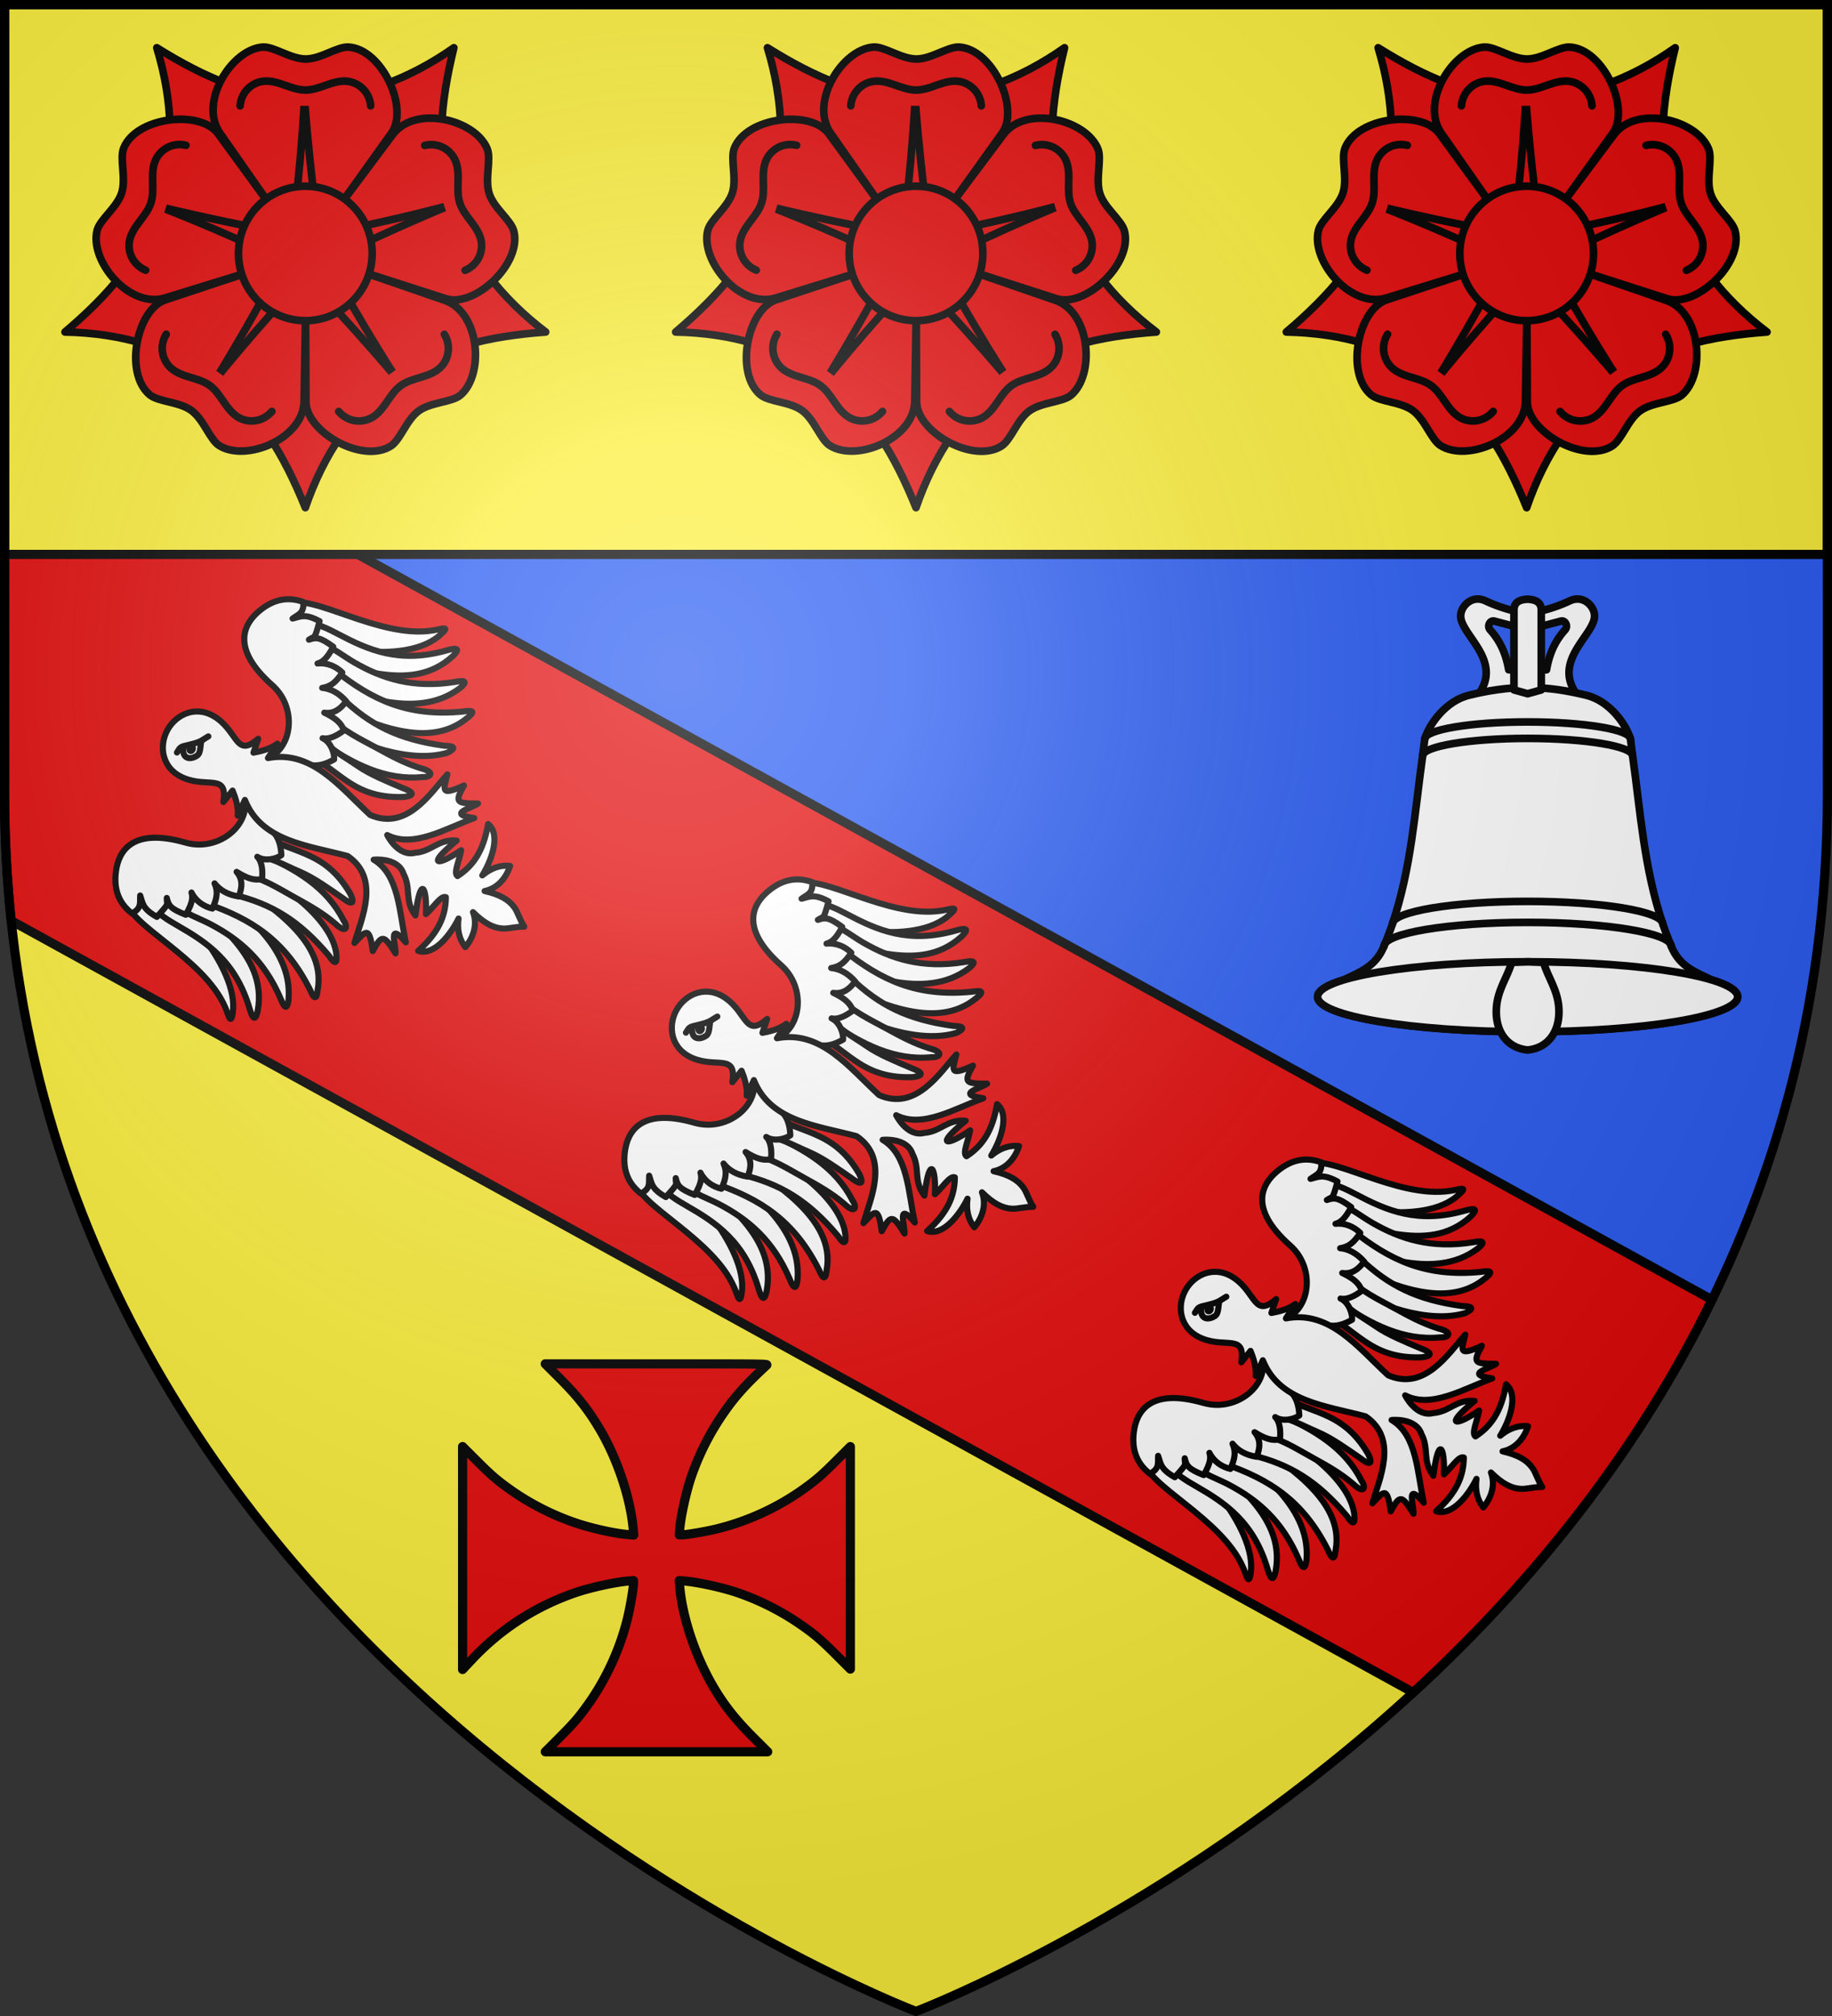<svg xmlns="http://www.w3.org/2000/svg" xmlns:xlink="http://www.w3.org/1999/xlink" width="600" height="660"><rect width="100%" height="100%" fill="#333333" stroke="none"/><radialGradient id="j" cx="221.445" cy="226.331" r="300" gradientTransform="matrix(1.353 0 0 1.349 -77.63 -85.747)" gradientUnits="userSpaceOnUse"><stop offset="0" stop-color="#fff" stop-opacity=".314"/><stop offset=".19" stop-color="#fff" stop-opacity=".251"/><stop offset=".6" stop-color="#6b6b6b" stop-opacity=".125"/><stop offset="1" stop-opacity=".125"/></radialGradient><path fill="#fcef3c" fill-rule="evenodd" d="M300 658.5S598.5 545.145 598.5 260V1.5H1.5V260C1.5 545.145 300 658.5 300 658.5"/><path fill="#2b5df2" d="M1.5 1.5v222.55l500.633 289.042h.46C555.742 451.22 598.5 367.916 598.5 260V1.5z"/><g><path fill="#e20909" stroke="#000" stroke-width="3" d="M61.338 150.77 1.5 166.8V260c0 14.228.756 28.022 2.168 41.402l459.191 252.692c36.72-33.755 72.323-76.315 97.836-128.555z"/><g id="a" stroke-width="2.102"><g fill="#fff" stroke="#000" stroke-linecap="round" stroke-linejoin="round" stroke-width="8.757"><path d="M64.753 130.195c-30.57 18.186-18.842 136.546-66.38 198.156-6.59 8.94-20.31 20.336-1.886 13.52C57.22 319.605 106.65 185.46 99.882 119.85c-5.265.003-14.913-.358-20.226.01-8.797 3.445-6.105 6.89-14.903 10.337z" style="fill:#fff;fill-rule:evenodd;stroke:#000;stroke-width:8.757;stroke-linecap:round;stroke-linejoin:round" transform="matrix(.11 -.2 .2 .11 174.935 384.997)"/><path d="M76.119 164.731c-7.352 12.734-7.879 33.016-8.16 47.917-.903 48.047-4.61 97.353-55.148 148.135-11.749 11.889-9.785 15.11 3.797 10.938 81.06-27.275 79.942-129.285 105.83-186.346-1.95-12.183-.825-24.016-8.719-31.72-5.233.578-10.455.547-15.695 1.492-8.37 4.384-13.536 5.2-21.905 9.584" style="fill:#fff;fill-rule:evenodd;stroke:#000;stroke-width:8.757;stroke-linecap:round;stroke-linejoin:round" transform="matrix(.11 -.2 .2 .11 174.935 384.997)"/><path d="M91.595 194.577c-3.159 22.158.525 39.568.894 57.793.944 46.488-7.925 92.412-45.346 140.23-10.372 12.47-8.206 15.42 4.579 10.259 73.843-32.845 81.052-136.337 90.795-193.627-2.896-11.618-8.027-22.702-16.299-29.494-5.012.992-10.062 1.396-15.05 2.744-7.728 4.934-11.845 7.16-19.573 12.095" style="fill:#fff;fill-rule:evenodd;stroke:#000;stroke-width:8.757;stroke-linecap:round;stroke-linejoin:round" transform="matrix(.11 -.2 .2 .11 174.935 384.997)"/><path d="M115.9 234.22c10.976 65.466 8.65 122.453-36.955 188.818-9.779 12.397-7.597 15.214 4.715 9.868 72.87-23.87 73.06-132.436 81.096-188.436-3.111-11.232-3.871-21.89-12.092-28.29-4.852 1.091-9.757 1.612-14.578 3.05z" style="fill:#fff;fill-rule:evenodd;stroke:#000;stroke-width:8.757;stroke-linecap:round;stroke-linejoin:round" transform="matrix(.11 -.2 .2 .11 174.935 384.997)"/><path d="M145.385 260.455c15.012 55.57 13.138 101.07-10.532 162.66-7.305 13.998-4.638 16.36 6.467 8.821 41.415-28.883 53.113-118.47 47.607-172.4-3.97-15.127-9.324-17.62-23.427-23.653-4.565 1.974-9.288 3.397-13.757 5.705-5.492 7.963-8.916 6.526-6.358 18.867" style="fill:#fff;fill-rule:evenodd;stroke:#000;stroke-width:8.757;stroke-linecap:round;stroke-linejoin:round" transform="matrix(.11 -.2 .2 .11 174.935 384.997)"/><path d="M177.878 259.733c8.602 25.74 6.6 52.31 6.524 81.046-.055 21.311.027 43.802-4.9 68.04-5.816 22.334 5.082 18.525 9.785 8.441 30.113-43.94 31.462-95.718 26.351-151-.329-7.855 4.722-17.086-18.13-31.568-17.735 4.665-24.927 9.1-19.63 25.041" style="fill:#fff;fill-rule:evenodd;stroke:#000;stroke-width:8.757;stroke-linecap:round;stroke-linejoin:round" transform="matrix(.11 -.2 .2 .11 174.935 384.997)"/><path d="M207.92 258.691c10.728 21.195 9.548 42.77 12.286 70.283 2.11 21.206-.937 46.28-3.376 70.893-3.516 22.81 4.206 16.516 10.592 7.404 39.845-66.349 6.106-104.47 14.663-158.702-4.382-9.942-7.91-23.271-29.16-7.13z" style="fill:#fff;fill-rule:evenodd;stroke:#000;stroke-width:8.757;stroke-linecap:round;stroke-linejoin:round" transform="matrix(.11 -.2 .2 .11 174.935 384.997)"/><path d="M289.72 190.31c-27.501 52.036-99.653 28.874-111.944-25.44-17.956-79.347-58.478-77.644-84.068-67.718-21.95 8.514-37.906 23.431-41.978 49.233 13.746 9.08 18.711 2.338 28.213-2.004-7.585 8.55-15.145 11.38-15.35 35.77 28.439 6.72 20.69 4.391 30.65-.634-8.172 7.533-11.045 11.614-7.985 35.522 21.116.374 27.312-3.604 31.928-8.231-8.225 11.838-8.984 25.516-5.752 37.466 16.706-1.374 25.44-4.8 33.175-14.758-4.877 11.515-5.19 24.305.254 39.495 13.844-1.978 24.484-6.584 29.48-19.737-.982 17.231.958 28.616 8.712 36.906 10.013-4.396 21.7-11.502 24.527-21.338-1.09 13.167 11.089 25.809 18.649 29.153 9.76-5.926 20.85-14.743 23.868-28.005 20.713-22.69 15.824-22.662 55.8-14.525-3.335-18.006-9.912-46.141-18.18-61.155" style="fill:#fff;fill-rule:evenodd;stroke:#000;stroke-width:8.757;stroke-linecap:round;stroke-linejoin:round" transform="matrix(.11 -.2 .2 .11 174.935 384.997)"/></g><g fill="#fff" stroke="#000" stroke-linecap="round" stroke-linejoin="round" stroke-width="8.757"><path d="M64.753 130.195c-30.57 18.186-18.842 136.546-66.38 198.156-6.59 8.94-20.31 20.336-1.886 13.52C62.327 322.16 106.65 185.46 99.882 119.85c-5.265.003-14.913-.358-20.226.01-8.797 3.445-6.105 6.89-14.903 10.337z" style="fill:#fff;fill-rule:evenodd;stroke:#000;stroke-width:8.757;stroke-linecap:round;stroke-linejoin:round" transform="matrix(-.11 .2 .2 .11 242.437 262.348)"/><path d="M76.119 164.731c-7.352 12.734-7.879 33.016-8.16 47.917-.903 48.047-4.61 97.353-55.148 148.135-11.749 11.889-9.785 15.11 3.797 10.938 81.06-27.275 79.942-129.285 105.83-186.346-1.95-12.183-.825-24.016-8.719-31.72-5.233.578-10.455.547-15.695 1.492-8.37 4.384-13.536 5.2-21.905 9.584" style="fill:#fff;fill-rule:evenodd;stroke:#000;stroke-width:8.757;stroke-linecap:round;stroke-linejoin:round" transform="matrix(-.11 .2 .2 .11 242.437 262.348)"/><path d="M91.595 194.577c-3.159 22.158.525 39.568.894 57.793.944 46.488-7.925 92.412-45.346 140.23-10.372 12.47-8.206 15.42 4.579 10.259 73.843-32.845 81.052-136.337 90.795-193.627-2.896-11.618-8.027-22.702-16.299-29.494-5.012.992-10.062 1.396-15.05 2.744-7.728 4.934-11.845 7.16-19.573 12.095" style="fill:#fff;fill-rule:evenodd;stroke:#000;stroke-width:8.757;stroke-linecap:round;stroke-linejoin:round" transform="matrix(-.11 .2 .2 .11 242.437 262.348)"/><path d="M115.9 234.22c10.976 65.466 8.65 122.453-36.955 188.818-9.779 12.397-7.597 15.214 4.715 9.868 74.147-28.977 73.06-132.436 81.096-188.436-3.111-11.232-3.871-21.89-12.092-28.29-4.852 1.091-9.757 1.612-14.578 3.05z" style="fill:#fff;fill-rule:evenodd;stroke:#000;stroke-width:8.757;stroke-linecap:round;stroke-linejoin:round" transform="matrix(-.11 .2 .2 .11 242.437 262.348)"/><path d="M145.385 260.455c15.012 55.57 13.138 101.07-10.532 162.66-7.305 13.998-4.638 16.36 6.467 8.821 38.862-37.819 53.113-118.47 47.607-172.4-3.97-15.127-9.324-17.62-23.427-23.653-4.565 1.974-9.288 3.397-13.757 5.705-5.492 7.963-8.916 6.526-6.358 18.867" style="fill:#fff;fill-rule:evenodd;stroke:#000;stroke-width:8.757;stroke-linecap:round;stroke-linejoin:round" transform="matrix(-.11 .2 .2 .11 242.437 262.348)"/><path d="M177.878 259.733c8.602 25.74 6.6 52.31 6.524 81.046-.055 21.311.027 43.802-4.9 68.04-5.816 22.334 5.082 18.525 9.785 8.441 30.113-43.94 31.462-95.718 26.351-151-.329-7.855 4.722-17.086-18.13-31.568-17.735 4.665-24.927 9.1-19.63 25.041" style="fill:#fff;fill-rule:evenodd;stroke:#000;stroke-width:8.757;stroke-linecap:round;stroke-linejoin:round" transform="matrix(-.11 .2 .2 .11 242.437 262.348)"/><path d="M207.92 258.691c10.728 21.195 9.548 42.77 12.286 70.283 2.11 21.206-.937 46.28-3.376 70.893-3.516 22.81 4.206 16.516 10.592 7.404 39.845-66.349 6.106-104.47 14.663-158.702-4.382-9.942-7.91-23.271-29.16-7.13z" style="fill:#fff;fill-rule:evenodd;stroke:#000;stroke-width:8.757;stroke-linecap:round;stroke-linejoin:round" transform="matrix(-.11 .2 .2 .11 242.437 262.348)"/><path d="M289.72 190.31c-27.501 52.036-99.653 28.874-111.944-25.44-17.956-79.347-58.478-77.644-84.068-67.718-21.95 8.514-37.906 23.431-41.978 49.233 13.746 9.08 18.711 2.338 28.213-2.004-7.585 8.55-15.145 11.38-15.35 35.77 28.439 6.72 20.69 4.391 30.65-.634-8.172 7.533-11.045 11.614-7.985 35.522 21.116.374 27.312-3.604 31.928-8.231-8.225 11.838-8.984 25.516-5.752 37.466 16.706-1.374 25.44-4.8 33.175-14.758-4.877 11.515-5.19 24.305.254 39.495 13.844-1.978 24.484-6.584 29.48-19.737-.982 17.231.958 28.616 8.712 36.906 10.013-4.396 21.7-11.502 24.527-21.338-1.09 13.167 11.089 25.809 18.649 29.153 9.76-5.926 20.85-14.743 23.868-28.005 20.713-22.69 15.824-22.662 55.8-14.525-3.335-18.006-9.912-46.141-18.18-61.155" style="fill:#fff;fill-rule:evenodd;stroke:#000;stroke-width:8.757;stroke-linecap:round;stroke-linejoin:round" transform="matrix(-.11 .2 .2 .11 242.437 262.348)"/></g><path d="M-.481 273.451c-.002-6.267 4.664-12.77 13.084-11.75 8.854 1.072 12.312 8.665 15.75-.674l.871 4.975c1.668-1.335 4.52-3.858 5.725-6.69l-.448 5.914c11.836-9.779 26.465-3.248 40.285.165 13.717-1.29 14.55-16.536 16.518-25.08 1.394 5.028 1.349 8.159 6.86.594-.039 6.74.661 6.732 7.263 3.088-1.082 2.437-8.051 8.56 1.273 5.04-6.858 7.758-13.259 19.305-23.448 19.577 0 0 6.923 4.857 11.377.693 4.887-3.204 4.566-7.957 10.494-10.57-5.242 13.11-1.338 10.754 2.943 2.167 1.176 3.206 1.363 8.209 3.207 8.403 3.065-5.715 3.665-11.935.559-20.787 5.853 1.067 7.102 10.9 6.802 16.46 1.236-3.165 3.265-5.999 6.802-7.476.866 4.56-.187 8.999-3.504 11.803 5.243-1.508 8.852-1.404 11.815.056 1.791.883 3.584 2.788 6.06 4.092-2.476 1.304-4.269 3.209-6.06 4.092-2.963 1.46-6.572 1.564-11.815.056 3.317 2.805 4.37 7.242 3.504 11.803-3.537-1.477-5.566-4.311-6.802-7.475.3 5.559-.949 15.392-6.802 16.46 3.106-8.853 2.506-15.073-.56-20.788-1.843.194-2.03 5.197-3.206 8.403-4.28-8.587-8.185-10.942-2.943 2.167-5.928-2.613-5.607-7.365-10.494-10.57-4.454-4.164-11.377.693-11.377.693 10.19.272 16.59 11.82 23.448 19.577-9.324-3.52-2.355 2.604-1.273 5.04-6.602-3.644-7.302-3.65-7.262 3.088-5.512-7.565-5.467-4.434-6.861.593-1.967-8.543-2.8-23.79-16.518-25.079-13.82 3.413-28.45 9.944-40.285.165l.448 5.914c-1.205-2.832-4.057-5.355-5.725-6.69l-.87 4.975c-3.44-9.338-6.897-1.746-15.75-.674-8.42 1.02-13.087-5.482-13.085-11.75" style="fill:#fff;fill-rule:evenodd;stroke:#000;stroke-width:2.102;stroke-linecap:round;stroke-linejoin:round" transform="matrix(.833 .459 -.459 .833 347.453 103.131)"/><g fill="#fff" stroke="#000" stroke-linecap="round" stroke-linejoin="round" stroke-width="8.757"><path d="M282.637 91.79c5.483.586 7.78-.601 12.433 3.717 8.4 9.206 14.09 15.79 20.014 19.19 3.74 2.145 6.608 3.708 9.515 5.424-1.216-.66-6.902-4.09-9.644-5.37-4.764-.656-15.59 8.01-22.359 4.48-10.9-5.688-14.837-17.385 2.152-23.572-.197-1.455-5.154-3.743-12.111-3.869" style="fill:#fff;fill-rule:evenodd;stroke:#000;stroke-width:8.757;stroke-linecap:round;stroke-linejoin:round" transform="matrix(.11 -.2 .2 .11 175.205 384.506)"/><path fill="#000" fill-rule="evenodd" stroke="none" d="M230.174 338.2c-.715.588-1.679.492-2.152-.214-.472-.707-.411-1.98.44-2.345.815-.349 1.686-.477 2.152.214.464.687.289 1.703-.39 2.303"/></g></g><use xlink:href="#a" width="600" height="660" stroke-width="1.051" transform="translate(-166.694 -91.72)"/><use xlink:href="#a" width="600" height="660" stroke-width="1.051" transform="translate(166.694 91.72)"/><path fill="#fcef3c" stroke="#000" stroke-width="3" d="M1.5 1.5h597v180H1.5z"/><g id="i" fill="#e20909" stroke="#000" stroke-linecap="round" stroke-linejoin="round" stroke-width="13.999" transform="matrix(.178 0 0 .179 100 82.972)"><path id="c" fill="#e20909" stroke="#000" stroke-linecap="round" stroke-linejoin="round" stroke-width="13.999" d="M164 232C88.3 286 33 369 0 465c-39-96-87.3-178-164-233" transform="rotate(144)"/><g id="g" fill="#e20909" stroke="#000" stroke-linecap="round" stroke-linejoin="round" stroke-width="13.999"><g id="e" fill="#e20909" stroke="#000" stroke-linecap="round" stroke-linejoin="round" stroke-width="13.999"><use xlink:href="#c" width="100%" height="100%" transform="rotate(72)"/><g id="h" fill="#e20909" stroke="#000" stroke-linecap="round" stroke-linejoin="round" stroke-width="13.999"><path d="m-2.3.6-155-221c-39-56 21-153 79-157 20.5-1.3 51 21.8 79 21.8s58-23 79-21.8c61.7 4 111 112 79 157L-.3.6"/><path d="M-27.7-43c11-9 29-253 26-253s20 243 29 253"/><path d="M-120-270c.8-11.4 5.7-22.4 13.7-30.6 7.9-8.2 18.8-13.4 30-14.4 13-1.2 26 2.8 38.4 7.2 12.4 4.3 25 9 38 9s25.8-4.7 38-9c12.4-4.3 25.4-8.4 38.4-7.2 11.3 1.1 22 6.3 30 14.4 7.9 8.2 12.9 19 13.7 30.6"/></g></g><use xlink:href="#e" width="100%" height="100%" transform="rotate(72)"/></g><use xlink:href="#g" width="100%" height="100%" transform="rotate(144)"/><use xlink:href="#h" width="100%" height="100%" transform="rotate(-72)"/><circle r="123"/></g><use xlink:href="#i" width="100%" height="100%" transform="translate(200)"/><use xlink:href="#i" width="100%" height="100%" transform="translate(400)"/><g stroke="#000" stroke-linecap="round" stroke-linejoin="round"><path fill="#e20909" stroke-width="3" d="M183.336 568.738c4.612-4.62 6.225-6.487 9.227-10.687 5.95-8.322 10.445-18.1 12.922-28.106.874-3.532 1.987-10.01 1.988-11.571l.001-.917-1.794.152c-4.38.37-12.55 2.176-17.328 3.83-13.1 4.534-24.466 11.901-33.892 21.969l-2.41 2.57-.55.583v-72.98l4.763 4.755c4.619 4.613 6.486 6.225 10.686 9.228 6.428 4.595 14.005 8.465 21.582 11.022 5.377 1.815 12.642 3.425 17.187 3.809l1.831.155-.154-1.832c-.845-9.992-5.097-22.831-10.763-32.496-3.813-6.505-7.411-11.086-13.41-17.077l-4.651-4.645h36.493c35.364 0 36.48.014 36.03.43-7.102 6.584-10.527 10.424-14.532 16.29a84.7 84.7 0 0 0-10.124 20.133c-1.654 4.777-3.46 12.947-3.83 17.328l-.151 1.793h.916c1.56-.001 8.04-1.115 11.572-1.99 10.006-2.476 19.784-6.97 28.106-12.92 4.2-3.003 6.067-4.615 10.686-9.228l4.763-4.755v72.849l-4.645-4.652c-4.948-4.954-7.37-7.003-12.075-10.216a84.7 84.7 0 0 0-20.132-10.124c-4.796-1.66-12.948-3.459-17.366-3.832l-1.831-.155.154 1.831c.845 9.997 4.988 22.527 10.73 32.45 3.634 6.282 7.436 11.125 13.443 17.123l4.651 4.645h-72.848z"/><g fill="#fff" stroke-width="3.05" transform="matrix(.82 0 0 .82 -190.37 -26.518)"><path d="M822.547 271.5c-4.034-.096-6.978 3.618-6.99 6.745-.03 7.694 17.659 18.152 6.5 32.118l20.236-.839 20.236.84c-11.158-13.967 6.53-24.425 6.501-32.12-.012-3.126-2.956-6.84-6.99-6.744-.93.022-1.915.252-2.936.734-5.458 2.576-12.285 4.604-16.81 4.858-4.526-.254-11.354-2.282-16.811-4.858-1.021-.482-2.005-.712-2.936-.734m5.801 8.772a1.6 1.6 0 0 1 .63.035l13.315 3.53 13.316-3.53c1.712-.457 2.957 2.025 1.643 3.495-4.115 4.6-6.293 9.6-7.41 15.937l-7.549.21-7.549-.21c-1.116-6.336-3.294-11.337-7.41-15.937-1.15-1.286-.352-3.34 1.014-3.53"/><path d="M842.293 306.798c-8.949.108-15.713 1.282-23.276 3.076-9.41 2.232-16.05 11.608-17.825 17.544-.28 2.237-.524 4.479-.838 6.71-3.15 22.373-4.506 44.681-12.058 67.103-.986 2.928-2.139 5.89-3.39 8.947-3.374 8.241-9.896 10.338-16.042 13.35-6.65 2.003-10.45 4.332-10.45 6.78 0 7.718 37.578 13.98 83.88 13.98s83.88-6.262 83.88-13.98c0-2.448-3.802-4.777-10.451-6.78-6.146-3.012-12.668-5.109-16.042-13.35-1.252-3.057-2.404-6.019-3.39-8.947-7.552-22.422-8.908-44.73-12.058-67.102-.314-2.232-.559-4.474-.839-6.71-1.773-5.937-8.414-15.313-17.824-17.545-7.564-1.794-14.327-2.968-23.277-3.076"/><g fill="none"><path d="M883.394 327.418c0-3.78-18.413-6.85-41.1-6.85s-41.102 3.07-41.102 6.85"/><path d="M884.233 334.129c0-3.859-18.789-6.99-41.94-6.99s-41.94 3.131-41.94 6.99M896.29 401.231c0-4.968-24.189-9.017-53.997-9.017s-53.997 4.05-53.997 9.017"/><path d="M899.681 410.178c0-5.278-25.717-9.576-57.388-9.576s-57.387 4.298-57.387 9.576"/></g><ellipse cx="842.293" cy="430.301" rx="83.88" ry="13.98"/><path d="M842.293 271.57c-2.277.1-5.395.63-5.452 4.193v32.014l5.452 1.538 5.453-1.538v-32.014c-.057-3.563-3.175-4.092-5.453-4.193M842.294 416.347l-6.361.21c-1.742 6.073-5.656 10.866-6.116 18.33-.536 8.679 3.779 15.802 12.477 16.671 8.698-.869 13.012-7.992 12.477-16.67-.46-7.465-4.374-12.258-6.116-18.33z"/></g></g></g><path fill="url(#j)" fill-rule="evenodd" d="M300 658.5S598.5 545.452 598.5 260V1.5H1.5V260C1.5 545.452 300 658.5 300 658.5"/><path fill="none" stroke="#000" stroke-linecap="round" stroke-linejoin="round" stroke-width="3" d="M300 658.5S598.5 545.145 598.5 260V1.5H1.5V260C1.5 545.145 300 658.5 300 658.5"/></svg>